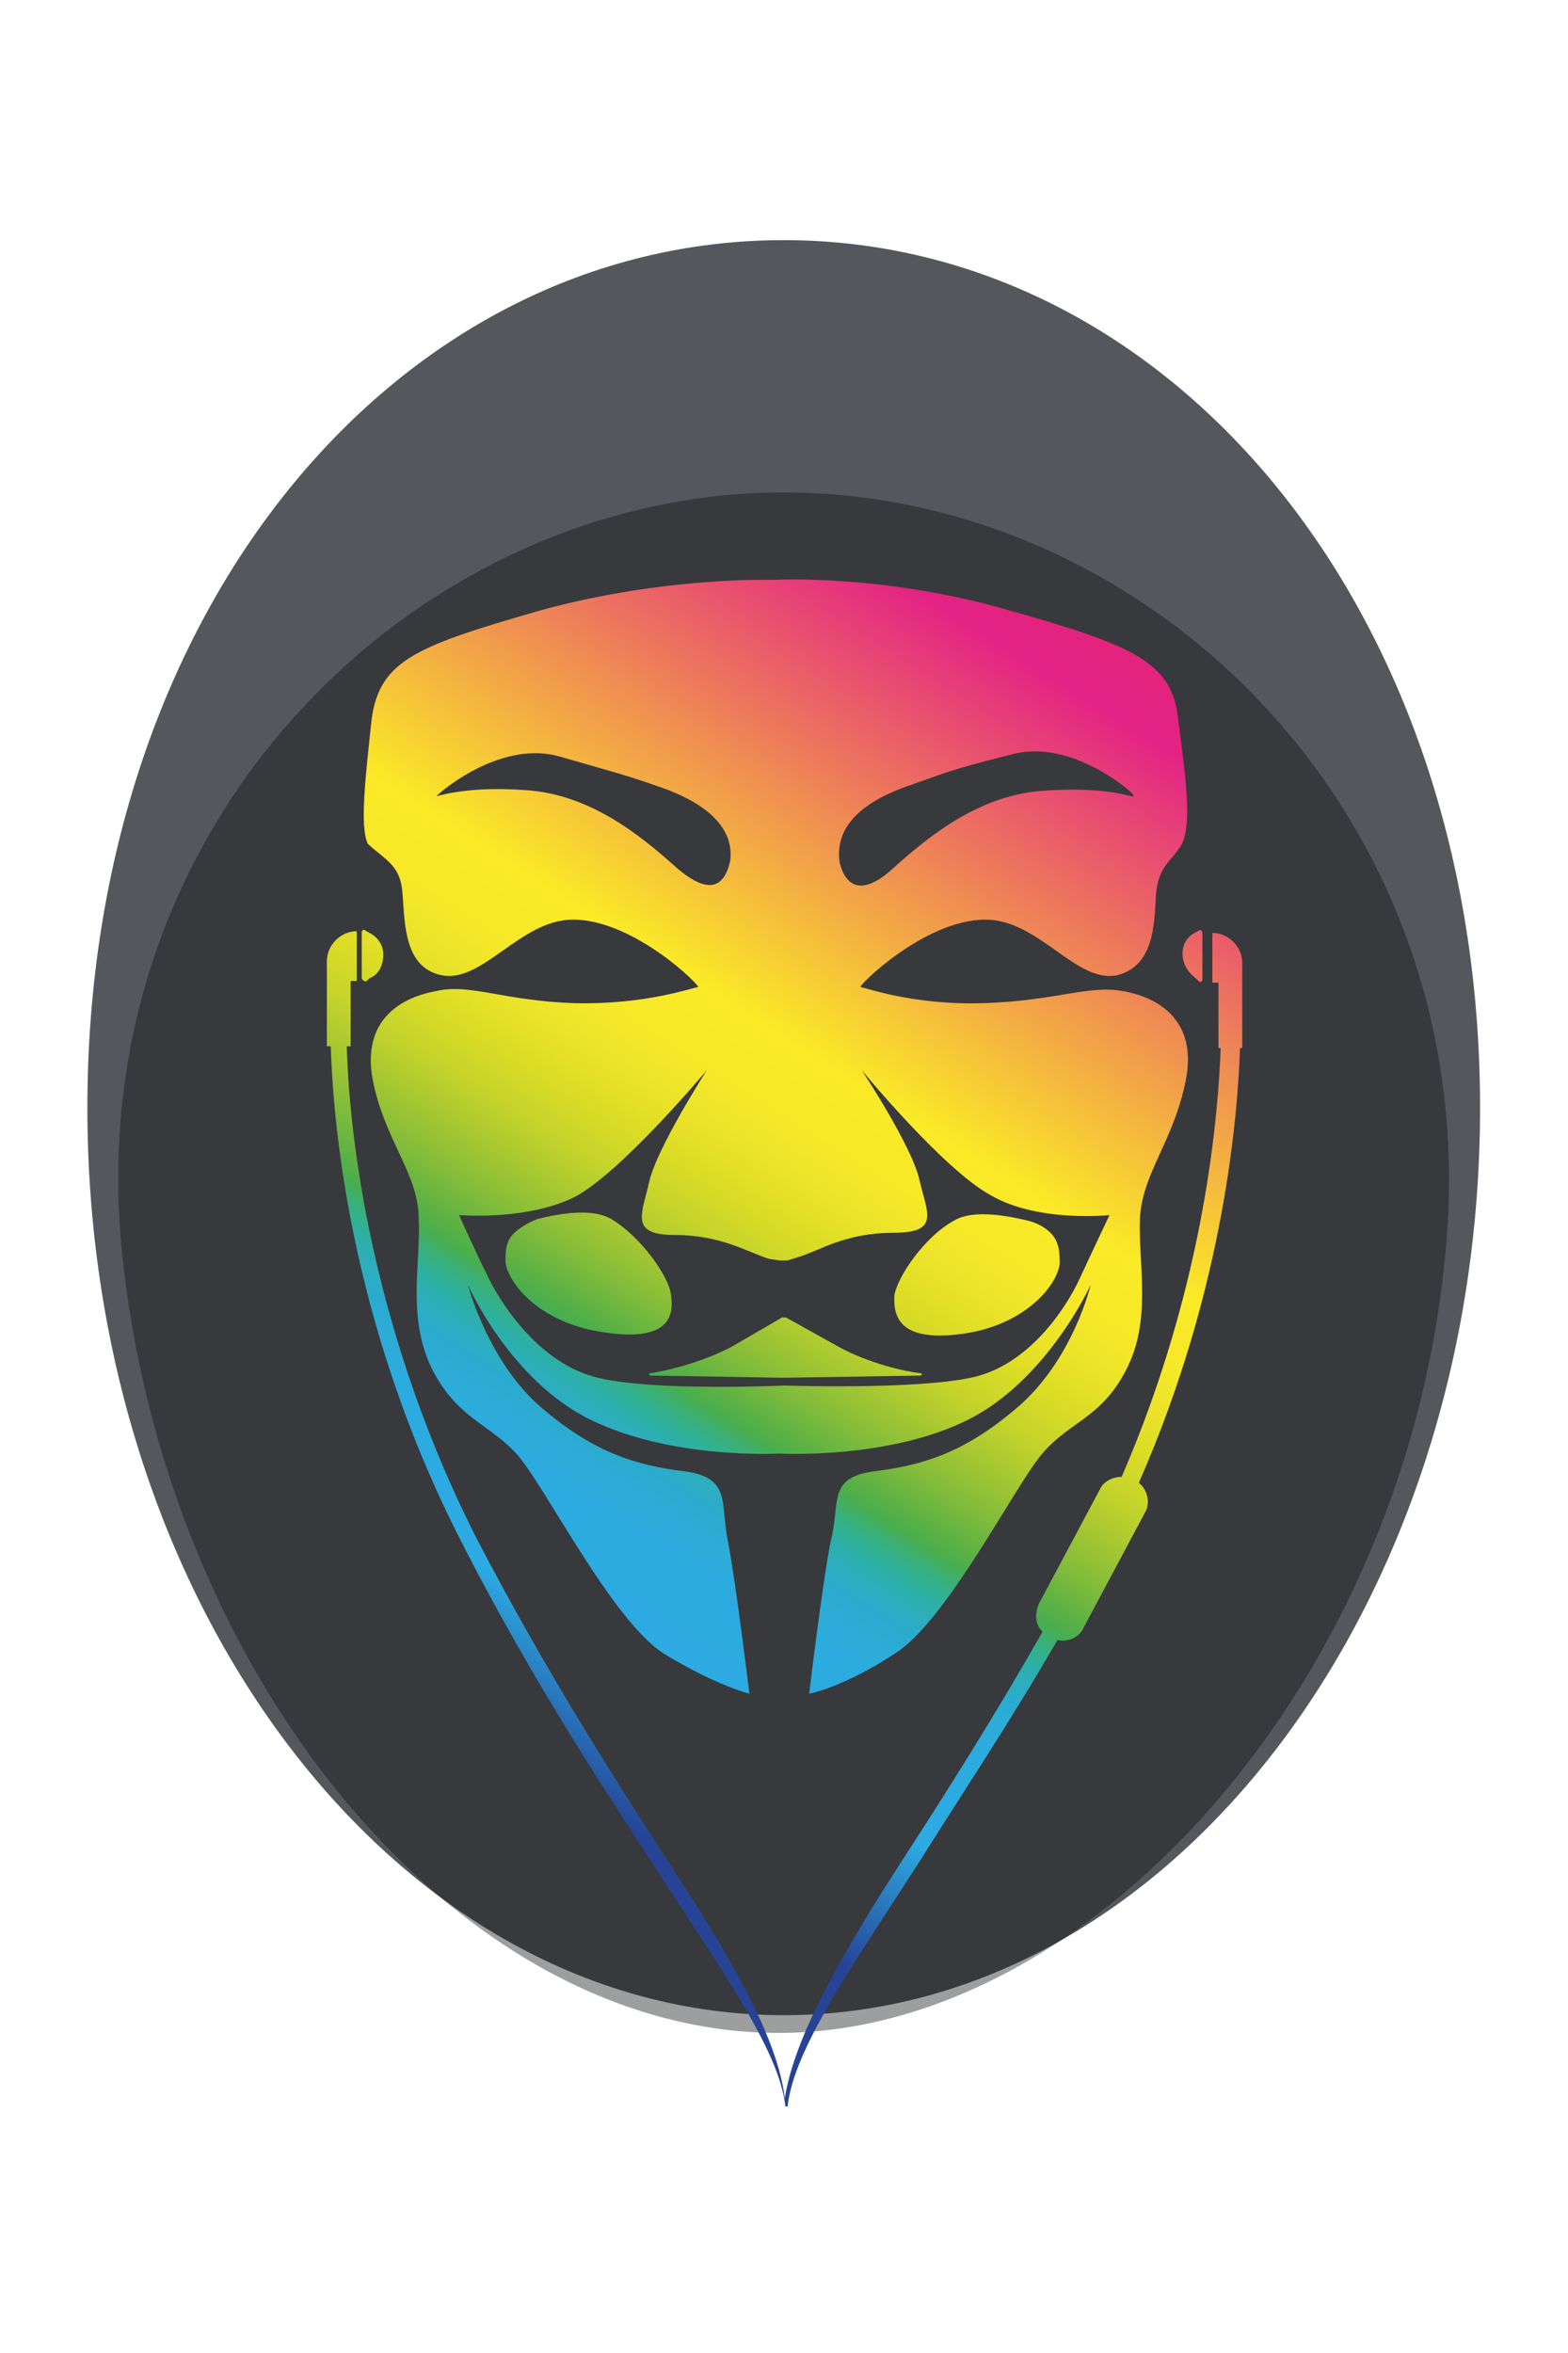 <svg xmlns="http://www.w3.org/2000/svg" viewBox="0 0 283.5 425.2">
    <path fill="#2c2e34"
          d="M141.7 43.4c-69.6 0-125.9 66.4-125.9 156.8s56.3 164 125.9 164 125.9-73.6 125.9-164S211.3 43.4 141.7 43.4z"
          opacity=".8"/>
    <path fill="#0c0d0d"
          d="M141.7 89c-66 0-126.6 59.2-119.8 135.6 7.2 77.9 61 143.5 119.8 142.8 56.7-.7 113.4-64.9 119.8-142.8C268 147.8 208.1 89 141.7 89z"
          opacity=".4"/>
    <linearGradient id="a" x1="276.922" x2="114.098" y1="349.704" y2="93.528"
                    gradientTransform="matrix(1 0 0 -1 0 427.307)" gradientUnits="userSpaceOnUse">
        <stop offset="0" stop-color="#e72e40"/>
        <stop offset=".276" stop-color="#e32285"/>
        <stop offset=".544" stop-color="#faea27"/>
        <stop offset=".581" stop-color="#f7e928"/>
        <stop offset=".611" stop-color="#ece429"/>
        <stop offset=".639" stop-color="#dbdc26"/>
        <stop offset=".666" stop-color="#c6d42b"/>
        <stop offset=".692" stop-color="#a8c831"/>
        <stop offset=".718" stop-color="#86bd3a"/>
        <stop offset=".742" stop-color="#5fb244"/>
        <stop offset=".755" stop-color="#48ae4d"/>
        <stop offset=".762" stop-color="#3eaf6c"/>
        <stop offset=".771" stop-color="#33b18b"/>
        <stop offset=".781" stop-color="#2cafa7"/>
        <stop offset=".792" stop-color="#2daebd"/>
        <stop offset=".805" stop-color="#2aabce"/>
        <stop offset=".822" stop-color="#2dacd8"/>
        <stop offset=".844" stop-color="#2cabe0"/>
        <stop offset=".907" stop-color="#2caae1"/>
        <stop offset=".992" stop-color="#264395"/>
    </linearGradient>
    <path fill="url(#a)"
          d="M213.8 172.2c0 2.2 1.1 3.6 2.5 4.7l.4.4c.4.4.7 0 .7-.4v-8.3c0-.4-.4-.7-.7-.4l-.7.4c-1.4.7-2.2 2.2-2.2 3.6z"/>
    <linearGradient id="b" x1="170.046" x2="7.221" y1="417.635" y2="161.458"
                    gradientTransform="matrix(1 0 0 -1 0 427.307)" gradientUnits="userSpaceOnUse">
        <stop offset="0" stop-color="#e72e40"/>
        <stop offset=".276" stop-color="#e32285"/>
        <stop offset=".544" stop-color="#faea27"/>
        <stop offset=".581" stop-color="#f7e928"/>
        <stop offset=".611" stop-color="#ece429"/>
        <stop offset=".639" stop-color="#dbdc26"/>
        <stop offset=".666" stop-color="#c6d42b"/>
        <stop offset=".692" stop-color="#a8c831"/>
        <stop offset=".718" stop-color="#86bd3a"/>
        <stop offset=".742" stop-color="#5fb244"/>
        <stop offset=".755" stop-color="#48ae4d"/>
        <stop offset=".762" stop-color="#3eaf6c"/>
        <stop offset=".771" stop-color="#33b18b"/>
        <stop offset=".781" stop-color="#2cafa7"/>
        <stop offset=".792" stop-color="#2daebd"/>
        <stop offset=".805" stop-color="#2aabce"/>
        <stop offset=".822" stop-color="#2dacd8"/>
        <stop offset=".844" stop-color="#2cabe0"/>
        <stop offset=".907" stop-color="#2caae1"/>
        <stop offset=".992" stop-color="#264395"/>
    </linearGradient>
    <path fill="url(#b)"
          d="M66.4 177.2l.4-.4c1.8-.7 2.5-2.5 2.5-4.3 0-1.8-1.1-3.2-2.5-3.9l-.7-.4c-.4-.4-.7 0-.7.4v8.3c.3.3.6.7 1 .3z"/>
    <linearGradient id="c" x1="275.078" x2="112.254" y1="350.877" y2="94.7"
                    gradientTransform="matrix(1 0 0 -1 0 427.307)" gradientUnits="userSpaceOnUse">
        <stop offset="0" stop-color="#e72e40"/>
        <stop offset=".276" stop-color="#e32285"/>
        <stop offset=".544" stop-color="#faea27"/>
        <stop offset=".581" stop-color="#f7e928"/>
        <stop offset=".611" stop-color="#ece429"/>
        <stop offset=".639" stop-color="#dbdc26"/>
        <stop offset=".666" stop-color="#c6d42b"/>
        <stop offset=".692" stop-color="#a8c831"/>
        <stop offset=".718" stop-color="#86bd3a"/>
        <stop offset=".742" stop-color="#5fb244"/>
        <stop offset=".755" stop-color="#48ae4d"/>
        <stop offset=".762" stop-color="#3eaf6c"/>
        <stop offset=".771" stop-color="#33b18b"/>
        <stop offset=".781" stop-color="#2cafa7"/>
        <stop offset=".792" stop-color="#2daebd"/>
        <stop offset=".805" stop-color="#2aabce"/>
        <stop offset=".822" stop-color="#2dacd8"/>
        <stop offset=".844" stop-color="#2cabe0"/>
        <stop offset=".907" stop-color="#2caae1"/>
        <stop offset=".992" stop-color="#264395"/>
    </linearGradient>
    <path fill="url(#c)"
          d="M173.7 241.1c11.1-1.4 17.2-8.3 17.9-12.6 0-1.1 0-2.5-.4-3.6-.7-2.5-3.6-3.9-5.4-4.3-2.9-.7-9.7-2.2-13.3 0-5.4 2.9-10.4 10.4-10.8 13.6-.2 4 1.2 8.3 12 6.9z"/>
    <linearGradient id="d" x1="225.048" x2="62.224" y1="382.676" y2="126.499"
                    gradientTransform="matrix(1 0 0 -1 0 427.307)" gradientUnits="userSpaceOnUse">
        <stop offset="0" stop-color="#e72e40"/>
        <stop offset=".276" stop-color="#e32285"/>
        <stop offset=".544" stop-color="#faea27"/>
        <stop offset=".581" stop-color="#f7e928"/>
        <stop offset=".611" stop-color="#ece429"/>
        <stop offset=".639" stop-color="#dbdc26"/>
        <stop offset=".666" stop-color="#c6d42b"/>
        <stop offset=".692" stop-color="#a8c831"/>
        <stop offset=".718" stop-color="#86bd3a"/>
        <stop offset=".742" stop-color="#5fb244"/>
        <stop offset=".755" stop-color="#48ae4d"/>
        <stop offset=".762" stop-color="#3eaf6c"/>
        <stop offset=".771" stop-color="#33b18b"/>
        <stop offset=".781" stop-color="#2cafa7"/>
        <stop offset=".792" stop-color="#2daebd"/>
        <stop offset=".805" stop-color="#2aabce"/>
        <stop offset=".822" stop-color="#2dacd8"/>
        <stop offset=".844" stop-color="#2cabe0"/>
        <stop offset=".907" stop-color="#2caae1"/>
        <stop offset=".992" stop-color="#264395"/>
    </linearGradient>
    <path fill="url(#d)"
          d="M121.3 233.9c-.4-3.2-5.4-10.4-10.8-13.6-3.9-2.2-10.4-.7-13.3 0-1.8.7-4.7 2.2-5.4 4.3-.4 1.1-.4 2.2-.4 3.6.7 4.3 6.8 11.1 17.9 12.6 11.3 1.7 12.7-2.6 12-6.9z"/>
    <linearGradient id="e" x1="258.114" x2="95.29" y1="361.659" y2="105.482"
                    gradientTransform="matrix(1 0 0 -1 0 427.307)" gradientUnits="userSpaceOnUse">
        <stop offset="0" stop-color="#e72e40"/>
        <stop offset=".276" stop-color="#e32285"/>
        <stop offset=".544" stop-color="#faea27"/>
        <stop offset=".581" stop-color="#f7e928"/>
        <stop offset=".611" stop-color="#ece429"/>
        <stop offset=".639" stop-color="#dbdc26"/>
        <stop offset=".666" stop-color="#c6d42b"/>
        <stop offset=".692" stop-color="#a8c831"/>
        <stop offset=".718" stop-color="#86bd3a"/>
        <stop offset=".742" stop-color="#5fb244"/>
        <stop offset=".755" stop-color="#48ae4d"/>
        <stop offset=".762" stop-color="#3eaf6c"/>
        <stop offset=".771" stop-color="#33b18b"/>
        <stop offset=".781" stop-color="#2cafa7"/>
        <stop offset=".792" stop-color="#2daebd"/>
        <stop offset=".805" stop-color="#2aabce"/>
        <stop offset=".822" stop-color="#2dacd8"/>
        <stop offset=".844" stop-color="#2cabe0"/>
        <stop offset=".907" stop-color="#2caae1"/>
        <stop offset=".992" stop-color="#264395"/>
    </linearGradient>
    <path fill="url(#e)"
          d="M141.7 249l24.8-.4s.4-.4 0-.4c-3.2-.4-9.3-1.8-14.7-4.7l-9.7-5.4h-.7l-9.3 5.4c-5.7 2.9-11.8 4.3-14.7 4.7v.4l24.3.4z"/>
    <linearGradient id="f" x1="225.917" x2="63.092" y1="382.123" y2="125.947"
                    gradientTransform="matrix(1 0 0 -1 0 427.307)" gradientUnits="userSpaceOnUse">
        <stop offset="0" stop-color="#e72e40"/>
        <stop offset=".276" stop-color="#e32285"/>
        <stop offset=".544" stop-color="#faea27"/>
        <stop offset=".581" stop-color="#f7e928"/>
        <stop offset=".611" stop-color="#ece429"/>
        <stop offset=".639" stop-color="#dbdc26"/>
        <stop offset=".666" stop-color="#c6d42b"/>
        <stop offset=".692" stop-color="#a8c831"/>
        <stop offset=".718" stop-color="#86bd3a"/>
        <stop offset=".742" stop-color="#5fb244"/>
        <stop offset=".755" stop-color="#48ae4d"/>
        <stop offset=".762" stop-color="#3eaf6c"/>
        <stop offset=".771" stop-color="#33b18b"/>
        <stop offset=".781" stop-color="#2cafa7"/>
        <stop offset=".792" stop-color="#2daebd"/>
        <stop offset=".805" stop-color="#2aabce"/>
        <stop offset=".822" stop-color="#2dacd8"/>
        <stop offset=".844" stop-color="#2cabe0"/>
        <stop offset=".907" stop-color="#2caae1"/>
        <stop offset=".992" stop-color="#264395"/>
    </linearGradient>
    <path fill="url(#f)"
          d="M72.8 161.8c.4 5.4.4 12.9 6.8 14.4 7.5 1.8 14.4-10 24-10 11.1 0 23.3 12.2 22.6 12.2s-9.3 3.2-22.2 2.9c-12.9-.4-19-3.6-25.1-2.2-6.1 1.1-13.6 5-11.5 16.1 2.2 11.1 8.3 16.9 8.3 25.1.4 8.3-2.2 17.9 2.5 27.3 4.7 9 10.4 9.7 15.4 15.4s17.2 30.1 26.5 35.9c9.3 5.7 15.4 7.2 15.4 7.2s-2.5-20.5-3.9-27.6c-1.4-6.8.7-11.5-7.9-12.6s-16.1-3.2-25.8-11.5-13.3-22.2-13.3-22.2 7.5 17.2 22.2 24.4c14.7 7.2 34.1 6.1 34.1 6.1s19.7 1.1 34.1-6.1c14.4-7.2 22.2-24.4 22.2-24.4s-3.2 13.6-13.3 22.2c-9.7 8.3-17.2 10.4-25.8 11.5s-6.1 5.7-7.9 12.6c-1.4 6.8-3.9 27.6-3.9 27.6s6.1-1.1 15.4-7.2c9.3-5.7 21.5-29.8 26.5-35.9 5-6.1 10.8-6.5 15.4-15.4 4.7-9 2.2-19 2.5-27.3.4-8.3 6.1-14 8.3-25.1 2.2-11.1-5.4-15.1-11.5-16.1-6.1-1.1-12.2 1.8-25.1 2.2-12.9.4-21.5-2.9-22.2-2.9s11.5-12.2 22.6-12.2c9.7 0 16.5 11.8 24 10 6.5-1.8 6.5-9.3 6.8-14.4.4-5.4 2.9-6.1 4.7-9.3 1.8-3.6.7-12.2-.7-22.6-1.1-10.4-8.3-13.3-30.9-19.7-22.6-6.5-42-5.4-42-5.4s-19.4-.7-42 5.4c-22.6 6.5-29.4 9-30.9 19.7-1.1 10.4-2.2 19.4-.7 22.6 3.5 3.2 6 3.9 6.3 9.3zm91.2-19.7c7.2-2.5 7.5-2.9 18.7-5.7 10-2.9 20.5 5.4 22.2 7.2v.4c-1.4-.4-6.5-1.8-16.1-1.1-11.5.7-20.5 7.9-27.3 14-5.4 5-8.6 3.6-9.7-1.1-.7-5.1 2.1-10.1 12.2-13.7zm-23 85.7h1.4l2.2-.7c3.6-1.1 8.3-4.3 16.9-4.3 8.6 0 6.1-3.6 4.7-9.7s-10.4-19.7-10.4-19.7 14.7 17.9 23.3 22.6c8.6 5 21.5 3.6 21.5 3.6s-2.9 6.1-5.4 11.5-9.3 15.8-19.7 17.9c-10.4 2.2-33.7 1.4-33.7 1.4s-23.3 1.1-33.7-1.4c-10.4-2.5-17.2-12.9-19.7-17.9-2.5-5-5.4-11.5-5.4-11.5s12.9 1.1 21.5-3.6c8.6-5 23.3-22.6 23.3-22.6s-9 14-10.4 20.1-3.6 9.7 4.7 9.7 13.3 3.2 16.9 4.3l2 .3zm-62.1-83.9c1.8-1.8 12.2-10 22.2-7.2 11.1 3.2 11.5 3.2 18.7 5.7 10 3.6 12.9 8.6 12.2 13.3-1.1 4.7-3.9 6.1-9.7 1.1-6.8-6.1-15.8-13.3-27.3-14-9.2-.7-14.6.7-16.1 1.1z"/>
    <linearGradient id="g" x1="241.249" x2="78.425" y1="372.378" y2="116.202"
                    gradientTransform="matrix(1 0 0 -1 0 427.307)" gradientUnits="userSpaceOnUse">
        <stop offset="0" stop-color="#e72e40"/>
        <stop offset=".276" stop-color="#e32285"/>
        <stop offset=".544" stop-color="#faea27"/>
        <stop offset=".581" stop-color="#f7e928"/>
        <stop offset=".611" stop-color="#ece429"/>
        <stop offset=".639" stop-color="#dbdc26"/>
        <stop offset=".666" stop-color="#c6d42b"/>
        <stop offset=".692" stop-color="#a8c831"/>
        <stop offset=".718" stop-color="#86bd3a"/>
        <stop offset=".742" stop-color="#5fb244"/>
        <stop offset=".755" stop-color="#48ae4d"/>
        <stop offset=".762" stop-color="#3eaf6c"/>
        <stop offset=".771" stop-color="#33b18b"/>
        <stop offset=".781" stop-color="#2cafa7"/>
        <stop offset=".792" stop-color="#2daebd"/>
        <stop offset=".805" stop-color="#2aabce"/>
        <stop offset=".822" stop-color="#2dacd8"/>
        <stop offset=".844" stop-color="#2cabe0"/>
        <stop offset=".907" stop-color="#2caae1"/>
        <stop offset=".992" stop-color="#264395"/>
    </linearGradient>
    <path fill="url(#g)"
          d="M224.6 189.4V174c0-2.9-2.5-5.4-5.4-5.4v9h1.1v11.8h.4c-.4 10.8-2.5 42-17.9 77.5-1.4 0-3.2.7-3.9 2.2l-11.1 20.8c-.7 1.8-.7 3.6.7 5-8.6 15.1-17.2 28.7-24.4 39.8-12.6 19.4-20.5 33.7-22.2 44.5-1.4-11.1-9.7-25.5-22.2-44.5-10-15.4-22.2-34.8-33.7-57-20.1-39.8-23-76.4-23.3-88.6h.7v-11.8h1.1v-9c-2.9 0-5.4 2.5-5.4 5.4v15.4h.7c.4 12.2 2.9 49.2 23.7 89.7 11.5 22.6 24 42 34.1 57.4 12.2 19 23.3 34.1 24.4 44.5h.4c1.1-10.4 11.8-25.5 24-44.5 7.2-11.5 16.1-24.8 24.8-39.8 1.8.4 3.9-.4 4.7-2.2l11.1-20.8c1.1-1.8.4-4.3-1.1-5.4 15.8-35.9 17.9-67.5 18.3-78.6h.4z"/>
</svg>